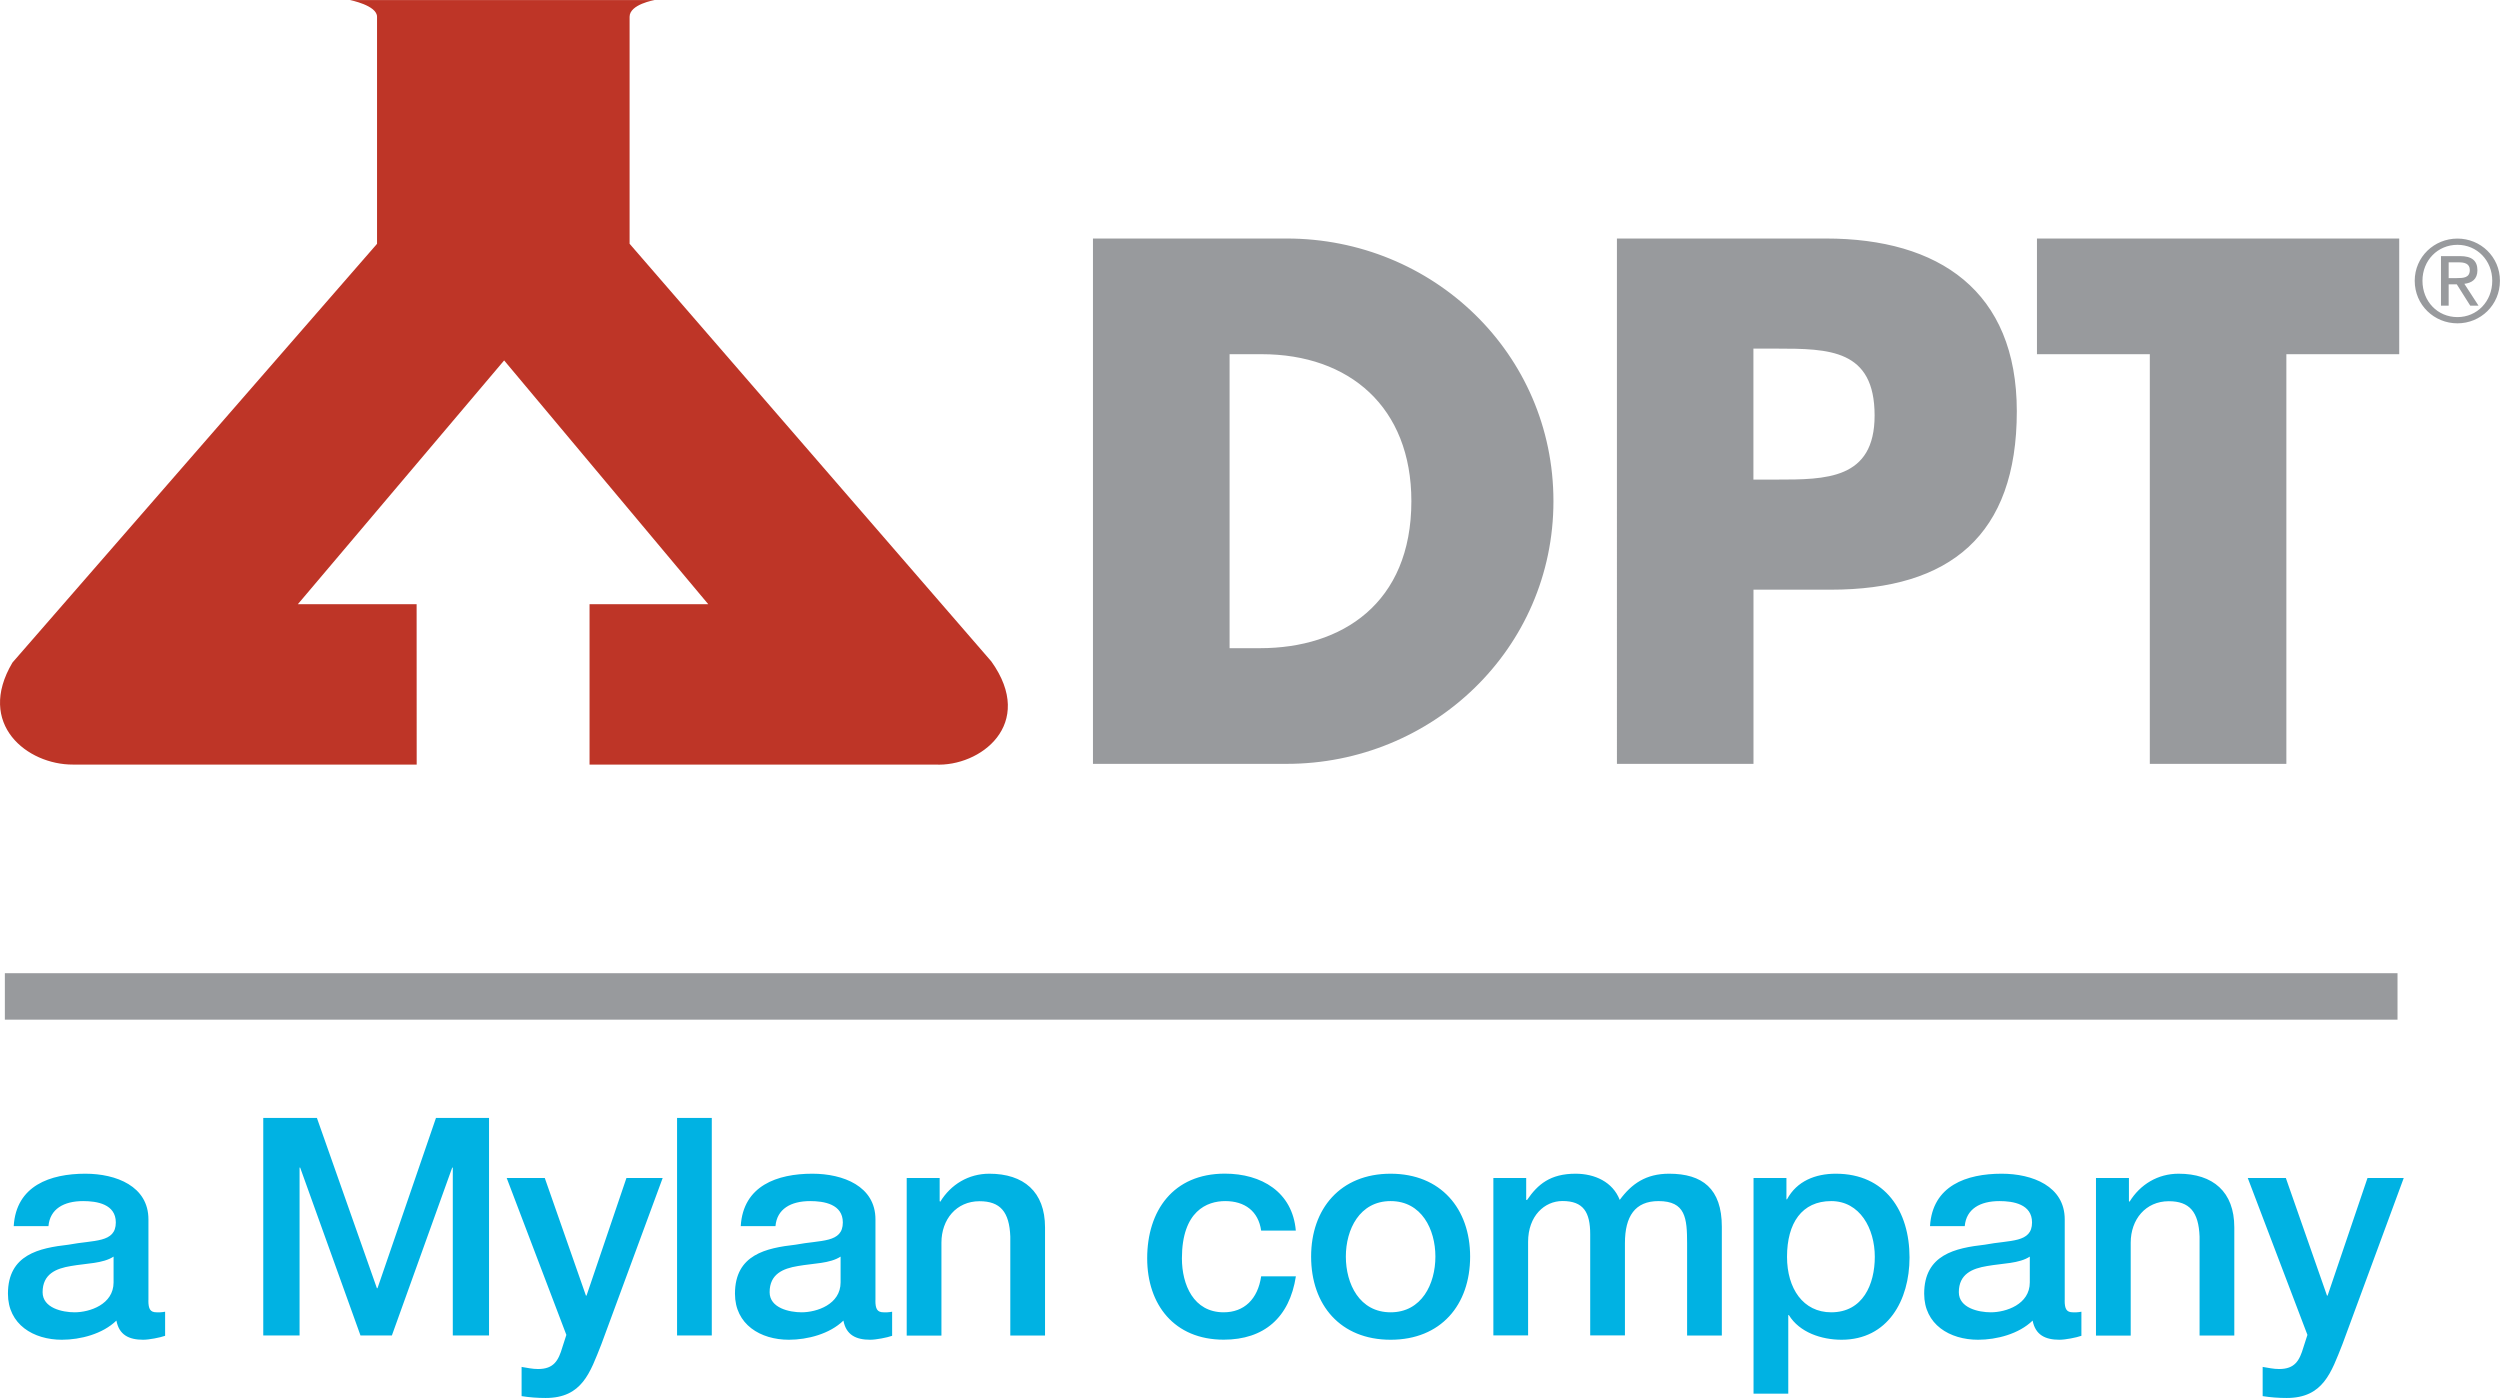 <svg id="Layer_1" xmlns="http://www.w3.org/2000/svg" viewBox="0 0 380.8 212.94"><style>.st0{fill:#00b2e3}.st1{fill:#be3527}.st2{fill:#989a9d}</style><path class="st0" d="M22.6 198.08c0 1.3.28 1.81 1.25 1.81h.56c.23 0 .46-.05.74-.09v3.67c-.79.28-2.46.6-3.34.6-2.18 0-3.67-.74-4.08-2.92-2.09 2.04-5.48 2.92-8.31 2.92-4.32 0-8.21-2.32-8.21-7.01 0-5.99 4.78-6.96 9.24-7.47 3.85-.74 7.19-.23 7.19-3.39 0-2.79-2.88-3.25-4.97-3.25-2.97 0-5.06 1.21-5.29 3.81H2.09c.37-6.17 5.57-7.98 10.91-7.98 4.69 0 9.61 1.9 9.61 6.96v12.34zm-5.29-6.68c-1.63 1.07-4.13 1.02-6.5 1.44-2.27.37-4.32 1.21-4.32 3.99 0 2.41 3.02 3.06 4.87 3.06 2.32 0 5.94-1.21 5.94-4.55v-3.94zm22.79-21.12h8.17l9.14 25.94h.09l8.91-25.94h8.08v33.14h-5.52v-25.57h-.09l-9.19 25.57h-4.78l-9.19-25.57h-.09v25.57H40.1v-33.14zm37.08 9.15h5.8l6.27 17.92h.09l6.08-17.92h5.52l-9.33 25.3c-1.72 4.32-2.92 8.21-8.49 8.21-1.25 0-2.46-.09-3.67-.28v-4.45c.88.14 1.63.32 2.51.32 2.41 0 3.11-1.3 3.71-3.34l.6-1.86-9.09-23.9zm25.95-9.15h5.29v33.14h-5.29v-33.14zm30.21 27.8c0 1.3.28 1.81 1.25 1.81h.56c.23 0 .46-.05.74-.09v3.67c-.79.28-2.46.6-3.34.6-2.18 0-3.67-.74-4.08-2.92-2.09 2.04-5.48 2.92-8.31 2.92-4.32 0-8.21-2.32-8.21-7.01 0-5.99 4.78-6.96 9.24-7.47 3.85-.74 7.19-.23 7.19-3.39 0-2.79-2.88-3.25-4.97-3.25-2.97 0-5.06 1.21-5.29 3.81h-5.29c.37-6.17 5.57-7.98 10.91-7.98 4.69 0 9.61 1.9 9.61 6.96v12.34zm-5.29-6.68c-1.63 1.07-4.13 1.02-6.5 1.44-2.27.37-4.32 1.21-4.32 3.99 0 2.41 3.02 3.06 4.87 3.06 2.32 0 5.94-1.21 5.94-4.55v-3.94zm10.07-11.97h5.01v3.53l.09.09c1.62-2.65 4.32-4.27 7.47-4.27 5.24 0 8.49 2.74 8.49 8.17v16.48h-5.29v-15.08c-.14-3.76-1.53-5.38-4.69-5.38-3.53 0-5.8 2.78-5.8 6.31v14.16h-5.29v-24.01zm53.98 8.02c-.42-2.97-2.5-4.5-5.48-4.5-2.74 0-6.59 1.49-6.59 8.73 0 3.99 1.76 8.21 6.36 8.21 3.11 0 5.2-1.99 5.71-5.48h5.29c-.97 6.27-4.83 9.65-11 9.65-7.52 0-11.65-5.34-11.65-12.39 0-7.24 3.95-12.9 11.83-12.9 5.57 0 10.3 2.78 10.81 8.68h-5.28zm7.61 3.95c0-7.29 4.46-12.62 12.11-12.62s12.11 5.34 12.11 12.62c0 7.38-4.46 12.67-12.11 12.67s-12.11-5.29-12.11-12.67zm18.93 0c0-4.13-2.09-8.45-6.82-8.45s-6.82 4.32-6.82 8.45c0 4.18 2.09 8.49 6.82 8.49s6.82-4.31 6.82-8.49zm8.82-11.97h5.01v3.34h.14c1.62-2.37 3.53-3.99 7.38-3.99 2.93 0 5.66 1.25 6.73 3.99 1.81-2.46 3.99-3.99 7.52-3.99 5.06 0 8.03 2.27 8.03 8.08v16.57h-5.29V189.4c0-3.85-.23-6.45-4.36-6.45-3.57 0-5.11 2.32-5.11 6.4v14.06h-5.29V188c0-3.34-1.02-5.06-4.22-5.06-2.74 0-5.24 2.27-5.24 6.22v14.25h-5.29v-23.98zm39.64 0h5.01v3.25h.09c1.49-2.78 4.32-3.9 7.43-3.9 7.56 0 11.23 5.71 11.23 12.76 0 6.5-3.29 12.53-10.35 12.53-3.06 0-6.41-1.11-8.03-3.76h-.09v11.97h-5.29v-32.85zm11.83 3.52c-4.46 0-6.73 3.34-6.73 8.49 0 4.83 2.46 8.45 6.73 8.45 4.83 0 6.64-4.27 6.64-8.45 0-4.31-2.27-8.49-6.64-8.49zm35.56 15.13c0 1.3.28 1.81 1.25 1.81h.56c.23 0 .46-.05.74-.09v3.67c-.79.28-2.46.6-3.34.6-2.18 0-3.67-.74-4.09-2.92-2.09 2.04-5.48 2.92-8.31 2.92-4.32 0-8.21-2.32-8.21-7.01 0-5.99 4.78-6.96 9.24-7.47 3.85-.74 7.19-.23 7.19-3.39 0-2.79-2.88-3.25-4.96-3.25-2.97 0-5.06 1.21-5.29 3.81h-5.29c.37-6.17 5.57-7.98 10.91-7.98 4.69 0 9.61 1.9 9.61 6.96v12.34zm-5.3-6.68c-1.62 1.07-4.13 1.02-6.5 1.44-2.27.37-4.32 1.21-4.32 3.99 0 2.41 3.02 3.06 4.87 3.06 2.32 0 5.94-1.21 5.94-4.55v-3.94zm10.08-11.97h5.01v3.53l.09.09c1.63-2.65 4.32-4.27 7.47-4.27 5.24 0 8.49 2.74 8.49 8.17v16.48h-5.29v-15.08c-.14-3.76-1.53-5.38-4.69-5.38-3.53 0-5.8 2.78-5.8 6.31v14.16h-5.29v-24.01zm23.11 0h5.8l6.27 17.92h.09l6.08-17.92h5.52l-9.33 25.3c-1.72 4.32-2.93 8.21-8.49 8.21-1.25 0-2.46-.09-3.67-.28v-4.45c.88.14 1.63.32 2.51.32 2.41 0 3.11-1.3 3.71-3.34l.6-1.86-9.09-23.9z"/><path class="st1" d="M95.9 37.13l55.1 63.62c6.85 9.58-1.71 16.08-8.56 15.71H89.8V92.03h18.08L76.79 54.9 45.37 92.03h18.09l.01 24.43H11.1c-6.92.03-14.79-6.13-9.2-15.54l55.53-63.78V2.55c0-1.74-4.12-2.54-4.12-2.54h46.4S95.9.65 95.9 2.55v34.58z"/><path class="st2" d="M374.32 36.34c3.52 0 6.47 2.78 6.47 6.42 0 3.71-2.95 6.49-6.47 6.49-3.54 0-6.51-2.78-6.51-6.49.01-3.64 2.97-6.42 6.51-6.42zm0 11.96c2.98 0 5.3-2.38 5.3-5.54 0-3.09-2.32-5.47-5.3-5.47-3.02 0-5.33 2.38-5.33 5.47 0 3.16 2.31 5.54 5.33 5.54zm-2.52-9.29h2.92c1.8 0 2.64.71 2.64 2.16 0 1.37-.86 1.93-1.99 2.06l2.16 3.33h-1.26l-2.05-3.25h-1.24v3.25h-1.17v-7.55zm1.18 3.35h1.23c1.04 0 1.99-.05 1.99-1.24 0-1-.87-1.16-1.66-1.16h-1.56v2.4zm-206.5-6.03h29.5c22.29 0 40.64 17.51 40.64 40.01 0 22.5-18.47 40.01-40.64 40.01h-29.5V36.33zm20.8 62.4h4.67c12.42 0 23.03-6.79 23.03-22.39 0-14.33-9.44-22.39-22.81-22.39h-4.88v44.78zm59-62.4h31.84c17.19 0 29.08 7.96 29.08 26.32 0 18.89-10.19 27.17-28.33 27.17h-11.78v26.53h-20.8V36.33zm20.8 36.72h3.5c7.53 0 14.96 0 14.96-9.76 0-10.08-6.9-10.19-14.96-10.19h-3.5v19.95zm81.18 43.3h-20.8v-62.4h-17.19V36.33h55.18v17.62h-17.19v62.4zm16.93 31.89H.74v7.08h364.45v-7.08z"/></svg>
